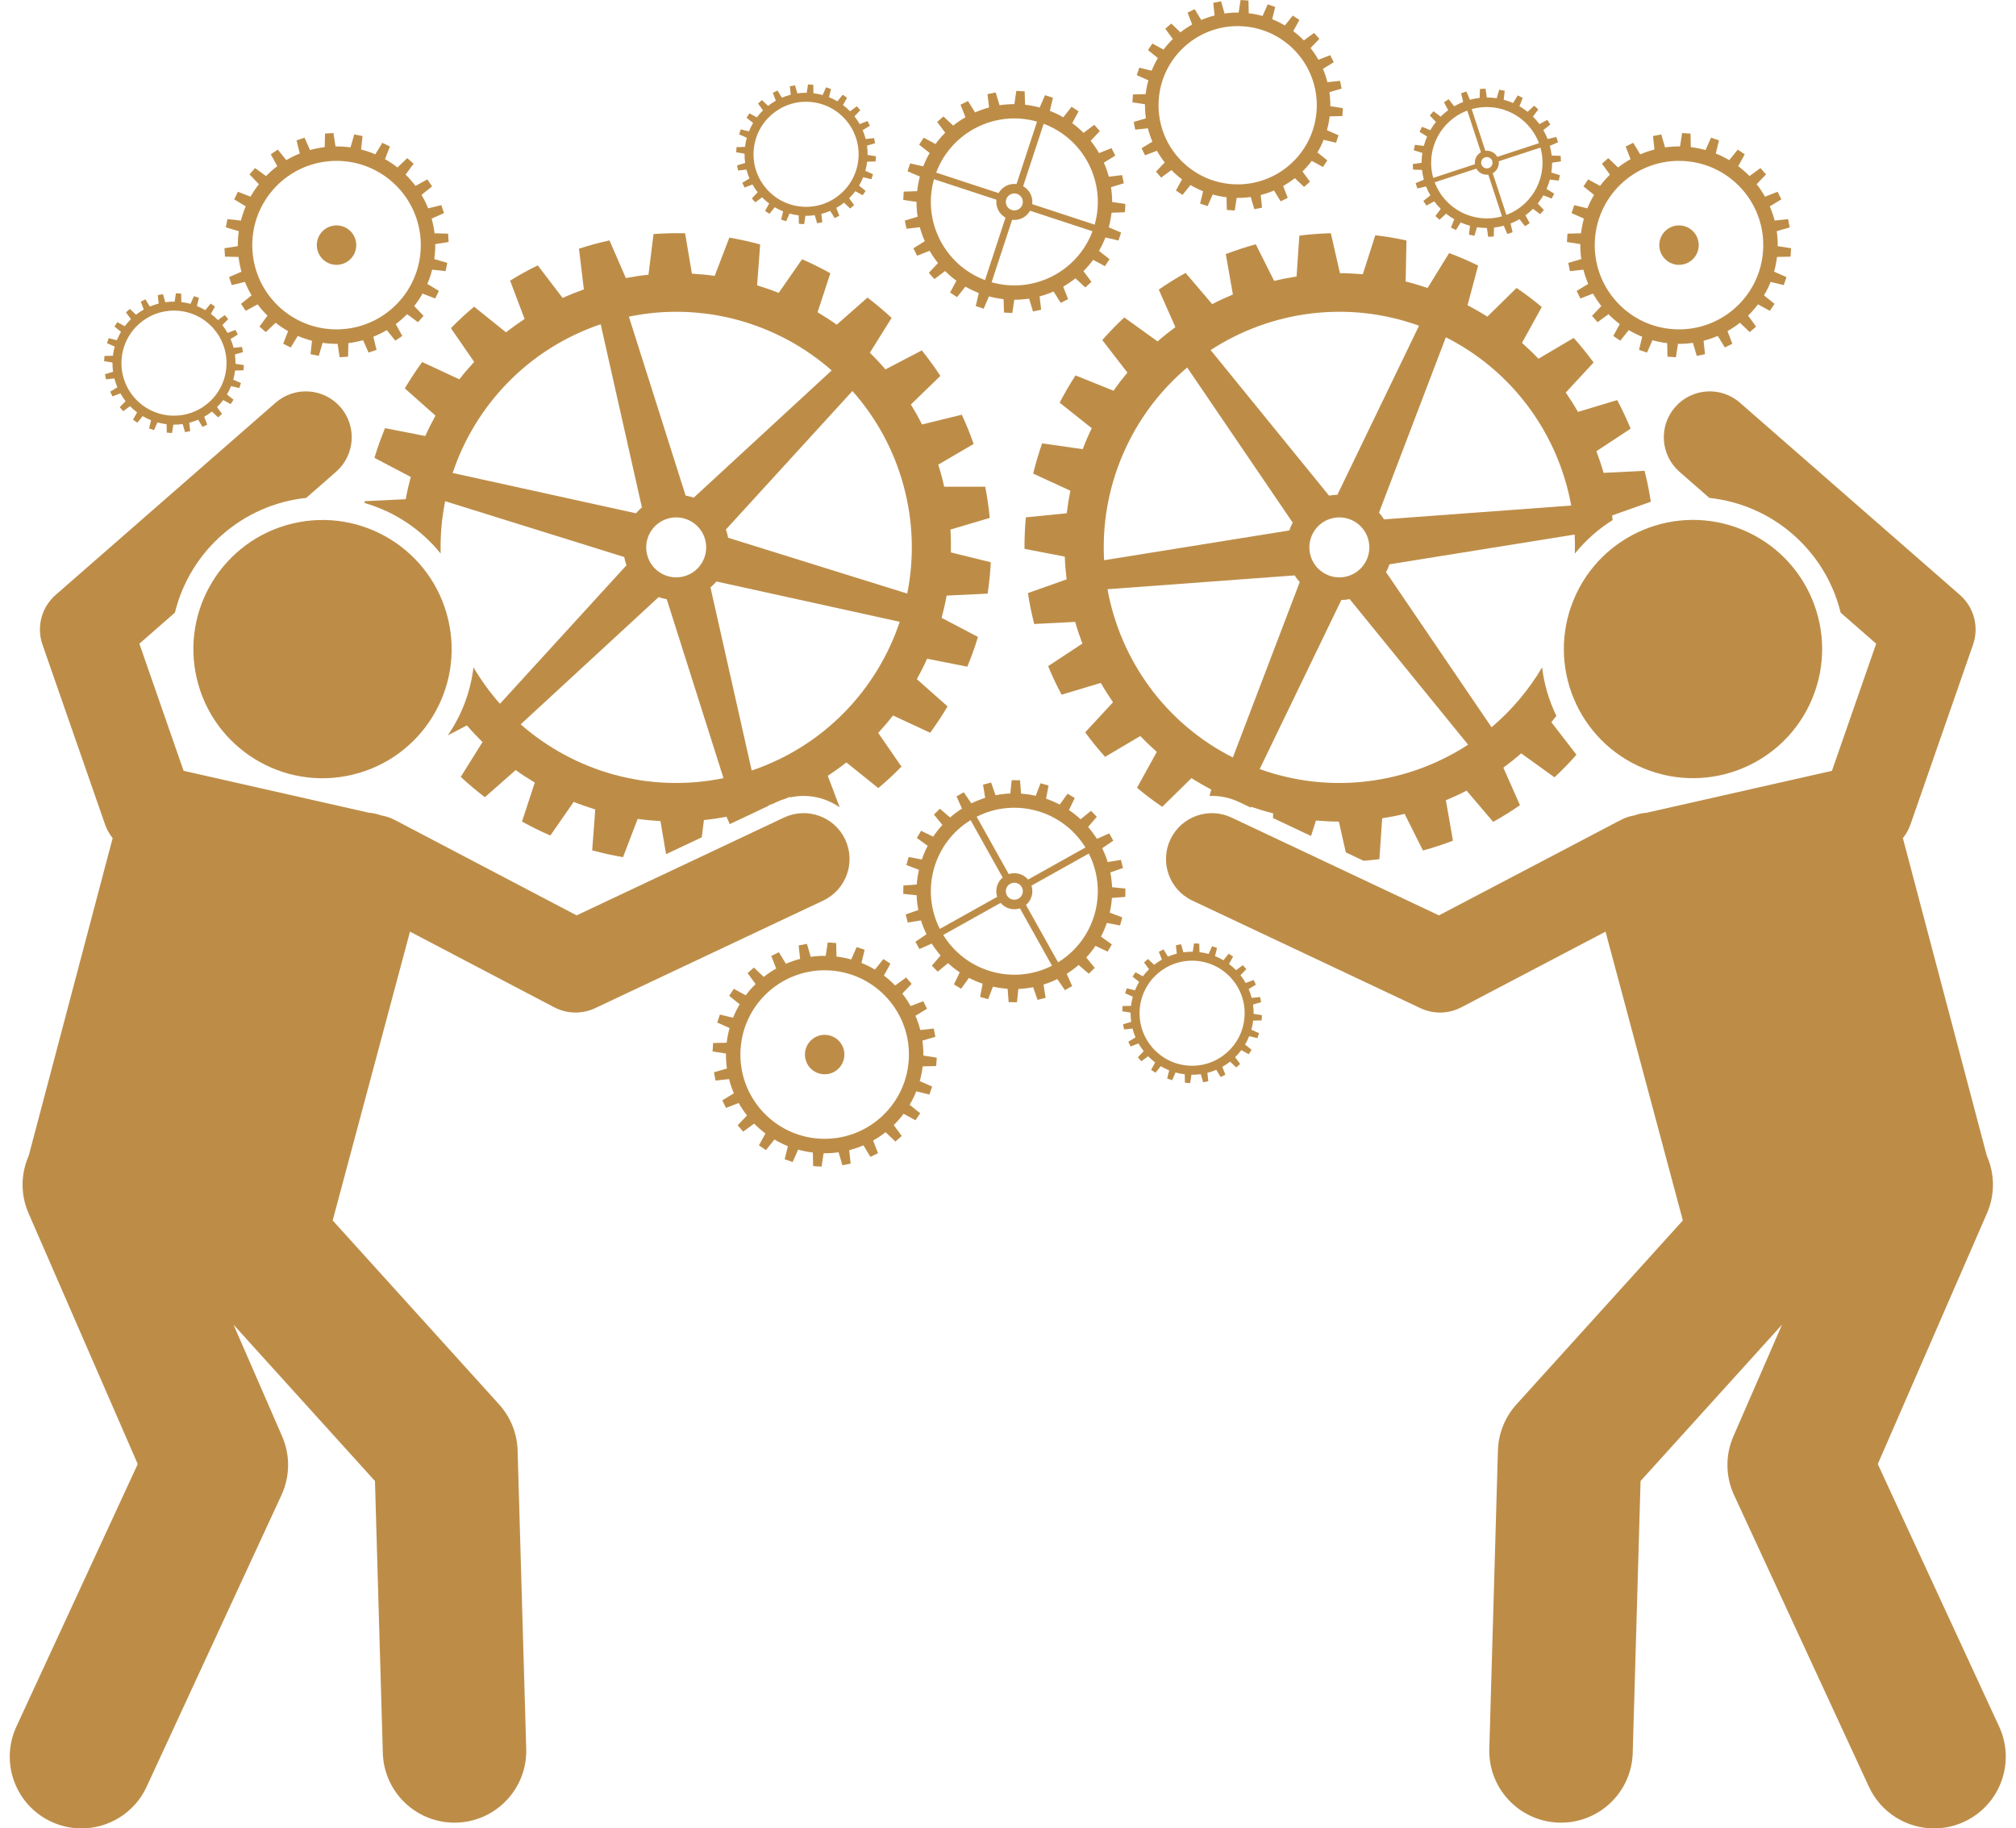 <?xml version="1.0" encoding="UTF-8" standalone="no"?><svg xmlns="http://www.w3.org/2000/svg" xmlns:xlink="http://www.w3.org/1999/xlink" fill="#bd8d48" height="318.6" preserveAspectRatio="xMidYMid meet" version="1" viewBox="-1.7 0.0 351.3 318.6" width="351.3" zoomAndPan="magnify"><g id="change1_1"><path d="M96.342,51.921l-4.333-5.676c-1.662,0.811-3.269,1.7-4.818,2.662l2.522,6.676 c-1.113,0.741-2.198,1.512-3.238,2.331l-5.561-4.468c-1.417,1.185-2.761,2.434-4.042,3.744l4.054,5.877 c-0.903,0.981-1.767,1.984-2.582,3.034l-6.471-3.008c-1.089,1.481-2.102,3.016-3.032,4.592l5.347,4.744 c-0.639,1.16-1.239,2.342-1.779,3.554l-7.014-1.373c-0.7,1.691-1.319,3.42-1.847,5.18l6.33,3.324 c-0.342,1.279-0.641,2.569-0.879,3.881l-7.145,0.339c-0.016,0.106-0.025,0.213-0.04,0.319 c5.337,1.53,9.924,4.666,13.273,8.806c-0.081-3.093,0.188-6.149,0.784-9.116l31.209,9.729 c0.045,0.241,0.092,0.483,0.158,0.725s0.146,0.474,0.229,0.706l-22.045,24.139 c-1.727-1.943-3.268-4.072-4.617-6.349c-0.529,4.393-2.111,8.425-4.474,11.858l3.332-1.739 c0.867,1.012,1.776,1.975,2.716,2.907l-3.79,6.063c1.343,1.254,2.75,2.435,4.207,3.542l5.364-4.727 c1.077,0.774,2.193,1.496,3.33,2.176l-2.225,6.793c1.598,0.893,3.246,1.703,4.934,2.437l4.071-5.861 c1.233,0.492,2.486,0.926,3.76,1.319l-0.538,7.119c1.767,0.486,3.557,0.886,5.377,1.191l2.549-6.663 c1.311,0.183,2.638,0.306,3.972,0.38l0.973,5.763l6.226-2.937l0.373-3.002c1.31-0.137,2.626-0.335,3.942-0.58 l0.558,1.284l6.767-3.192l-0.009-0.072c0.276-0.099,0.547-0.208,0.821-0.311l0.604-0.285 c0.495-0.233,1.004-0.414,1.519-0.57c0.251-0.108,0.506-0.209,0.755-0.321l0.071,0.093 c0.766-0.168,1.548-0.255,2.344-0.255c2.286,0,4.472,0.725,6.288,1.99l-2.075-5.494 c1.114-0.737,2.198-1.512,3.238-2.331l5.561,4.469c1.412-1.179,2.76-2.429,4.039-3.739l-4.053-5.877 c0.902-0.981,1.769-1.989,2.582-3.035l6.474,3.008c1.086-1.484,2.096-3.013,3.03-4.592l-5.349-4.744 c0.643-1.161,1.24-2.346,1.783-3.559l7.011,1.379c0.704-1.692,1.322-3.421,1.851-5.181l-6.332-3.324 c0.344-1.279,0.641-2.569,0.878-3.88l7.143-0.339c0.269-1.806,0.457-3.627,0.546-5.468l-6.949-1.716 c0.029-1.319,0.007-2.647-0.079-3.978l6.848-2.034c-0.172-1.812-0.434-3.622-0.789-5.44l-7.149-0.002 c-0.148-0.646-0.299-1.291-0.473-1.934c-0.174-0.643-0.368-1.276-0.566-1.905l6.171-3.611 c-0.609-1.744-1.296-3.444-2.06-5.091l-6.939,1.697c-0.596-1.192-1.247-2.35-1.937-3.475l5.136-4.985 c-1.006-1.544-2.086-3.022-3.229-4.446l-6.339,3.31c-0.866-1.013-1.773-1.977-2.715-2.908l3.792-6.063 c-1.345-1.253-2.75-2.435-4.212-3.541l-5.36,4.722c-1.08-0.773-2.192-1.492-3.333-2.17l2.228-6.794 c-1.603-0.891-3.247-1.707-4.932-2.438l-4.074,5.862c-1.23-0.492-2.486-0.926-3.76-1.318l0.536-7.12 c-1.765-0.486-3.559-0.886-5.374-1.196l-2.549,6.663c-1.311-0.183-2.637-0.301-3.971-0.38l-1.188-7.037 c-1.825-0.048-3.663-0.005-5.505,0.132l-0.877,7.086c-1.314,0.134-2.628,0.336-3.944,0.581l-2.847-6.556 c-0.893,0.195-1.785,0.409-2.677,0.65c-0.89,0.241-1.77,0.507-2.64,0.788l0.848,7.097 C98.779,50.887,97.542,51.374,96.342,51.921z M89.031,126.231l24.039-22.172c0.46,0.161,0.933,0.28,1.416,0.367 l9.887,31.178C111.398,138.275,98.423,134.467,89.031,126.231z M114.766,90.346c2.786-0.754,5.655,0.894,6.409,3.679 c0.754,2.786-0.894,5.655-3.679,6.409s-5.655-0.893-6.409-3.679C110.333,93.969,111.98,91.1,114.766,90.346z M129.288,134.274l-7.183-31.911c0.373-0.319,0.723-0.66,1.037-1.03l31.941,7.026 C151.126,120.207,141.842,130.038,129.288,134.274z M146.838,68.14c4.088,4.599,7.207,10.184,8.924,16.527 c1.716,6.343,1.839,12.739,0.628,18.772l-31.212-9.729c-0.045-0.241-0.091-0.483-0.157-0.725 c-0.065-0.241-0.147-0.473-0.23-0.705L146.838,68.14z M143.228,64.55l-24.042,22.175 c-0.458-0.16-0.931-0.278-1.412-0.365l-9.889-31.182C120.863,52.505,133.838,56.314,143.228,64.55z M102.972,56.507 l7.184,31.913c-0.372,0.318-0.722,0.659-1.037,1.029l-31.942-7.027C81.135,70.574,90.419,60.743,102.972,56.507z"/><path d="M94.873,175.537c1.162,0.61,2.438,0.916,3.717,0.916c1.165,0,2.331-0.254,3.413-0.765l39.75-18.75 c3.996-1.885,5.707-6.652,3.822-10.648c-1.884-3.995-6.649-5.707-10.648-3.822l-36.148,17.05L67.103,142.897 c-0.766-0.402-1.568-0.663-2.378-0.801c-0.682-0.246-1.391-0.403-2.109-0.458l-4.872-1.102l-4.167-0.942 l-9.687-2.191l-13.596-3.075l-7.708-22.154l6.19-5.41c2.65-10.793,11.798-18.819,22.88-19.995l5.198-4.543 c3.327-2.908,3.667-7.961,0.76-11.288s-7.961-3.667-11.288-0.76l-38.334,33.5c-2.457,2.147-3.364,5.571-2.292,8.653 l10.914,31.367c0.307,0.883,0.762,1.67,1.315,2.361L3.31,201.389c-1.36,3.083-1.49,6.699-0.039,10.033 l19.031,43.719L1.157,300.882c-2.897,6.267-0.165,13.694,6.102,16.592c1.698,0.785,3.481,1.156,5.237,1.156 c4.722,0,9.242-2.689,11.354-7.258l23.5-50.834c1.497-3.238,1.539-6.963,0.114-10.234l-8.47-19.456l24.646,27.247 l1.367,47.393c0.196,6.778,5.752,12.14,12.488,12.14c0.122,0,0.245-0.002,0.367-0.005 c6.9-0.199,12.334-5.955,12.135-12.855l-1.5-52c-0.086-2.974-1.23-5.819-3.225-8.025l-29-32.059 l12.677-47.359l0.795-2.97L94.873,175.537z"/><circle cx="54.501" cy="113.118" r="22.5" transform="rotate(-13.309 54.505 113.125)"/><path d="M37.411,43.258l0.096,1.465l2.36,0.055c0.105,0.879,0.276,1.735,0.507,2.565l-2.157,0.952l0.472,1.391 l2.29-0.557c0.328,0.816,0.715,1.6,1.157,2.346l-1.837,1.477l0.816,1.221l2.07-1.132 c0.525,0.699,1.102,1.355,1.724,1.965l-1.394,1.905l1.104,0.968l1.708-1.63c0.685,0.538,1.411,1.024,2.172,1.454 l-0.853,2.2l1.317,0.65l1.226-2.013c0.797,0.341,1.625,0.623,2.477,0.842l-0.254,2.343l1.44,0.287l0.663-2.262 c0.853,0.121,1.724,0.179,2.609,0.169l0.361,2.332l1.465-0.096l0.055-2.359c0.879-0.105,1.735-0.276,2.565-0.507 l0.952,2.156l1.391-0.472l-0.557-2.29c0.816-0.328,1.6-0.715,2.346-1.157l1.477,1.837l1.221-0.816 l-1.132-2.07c0.699-0.525,1.355-1.102,1.965-1.724l1.905,1.394l0.968-1.104l-1.63-1.708 c0.538-0.685,1.024-1.411,1.454-2.172l2.2,0.853l0.65-1.317l-2.013-1.226 c0.341-0.797,0.623-1.625,0.842-2.477l2.343,0.254l0.287-1.44l-2.262-0.663c0.121-0.853,0.179-1.724,0.169-2.609 l2.332-0.361l-0.096-1.465l-2.36-0.055c-0.105-0.879-0.276-1.735-0.507-2.565l2.156-0.952l-0.472-1.391 l-2.29,0.557c-0.327-0.816-0.715-1.6-1.157-2.346l1.837-1.477l-0.816-1.221l-2.07,1.132 c-0.525-0.699-1.102-1.355-1.724-1.965l1.394-1.905l-1.104-0.968l-1.708,1.63 c-0.685-0.538-1.411-1.024-2.172-1.454l0.853-2.2l-1.317-0.65l-1.226,2.013 c-0.797-0.341-1.625-0.623-2.477-0.842l0.254-2.343l-1.44-0.287l-0.663,2.262 c-0.853-0.121-1.724-0.179-2.609-0.169l-0.361-2.332l-1.465,0.096l-0.055,2.359 c-0.879,0.105-1.735,0.276-2.565,0.507l-0.952-2.157l-1.39,0.472l0.557,2.29 c-0.816,0.328-1.6,0.715-2.346,1.157l-1.477-1.837l-1.221,0.816l1.132,2.07 c-0.699,0.525-1.355,1.102-1.965,1.724l-1.905-1.394l-0.968,1.104l1.63,1.708 c-0.538,0.685-1.024,1.411-1.454,2.172l-2.2-0.853l-0.65,1.317l2.013,1.226 c-0.341,0.797-0.623,1.625-0.842,2.477l-2.343-0.254l-0.287,1.44l2.262,0.663 c-0.121,0.853-0.179,1.724-0.169,2.609L37.411,43.258z M55.985,28.065c8.092-0.529,15.081,5.602,15.61,13.694 s-5.602,15.081-13.694,15.61s-15.081-5.602-15.61-13.694S47.893,28.594,55.985,28.065z"/><path d="M56.943,46.154c1.898,0,3.437-1.539,3.437-3.437c0-1.898-1.539-3.437-3.437-3.437 c-1.898,0-3.437,1.539-3.437,3.437C53.506,44.615,55.044,46.154,56.943,46.154z"/><path d="M169.71,53.796l0.923-2.148c0.847,0.228,1.697,0.388,2.545,0.483l0.077,2.334l1.452,0.081l0.335-2.311 c0.871,0.001,1.735-0.065,2.584-0.196l0.679,2.234l1.424-0.298l-0.275-2.321c0.837-0.225,1.653-0.512,2.443-0.859 l1.236,1.986l1.298-0.656l-0.867-2.172c0.748-0.431,1.463-0.918,2.14-1.459l1.706,1.597l1.084-0.97l-1.397-1.871 c0.609-0.607,1.174-1.263,1.689-1.965l2.059,1.1l0.796-1.218l-1.834-1.446c0.426-0.739,0.802-1.519,1.12-2.336 l2.277,0.53l0.454-1.382l-2.148-0.923c0.228-0.847,0.388-1.697,0.483-2.545l2.334-0.077l0.081-1.452l-2.311-0.335 c0.001-0.871-0.065-1.735-0.196-2.584l2.234-0.678l-0.298-1.424l-2.321,0.275c-0.225-0.837-0.512-1.653-0.859-2.444 l1.986-1.236l-0.656-1.298l-2.172,0.867c-0.431-0.748-0.918-1.463-1.459-2.14l1.597-1.706l-0.97-1.084 l-1.871,1.397c-0.607-0.609-1.263-1.174-1.965-1.689l1.1-2.059l-1.218-0.796l-1.446,1.834 c-0.739-0.426-1.519-0.802-2.336-1.12l0.53-2.277l-1.382-0.454l-0.923,2.148 c-0.847-0.228-1.697-0.388-2.545-0.483l-0.077-2.334l-1.452-0.081l-0.335,2.311 c-0.871-0.001-1.735,0.065-2.584,0.196l-0.679-2.234l-1.424,0.298l0.275,2.321 c-0.837,0.225-1.653,0.512-2.443,0.859l-1.236-1.986l-1.298,0.656l0.867,2.172 c-0.748,0.431-1.463,0.918-2.14,1.459l-1.706-1.597l-1.084,0.97l1.397,1.871c-0.609,0.607-1.174,1.263-1.689,1.965 l-2.059-1.1l-0.796,1.218l1.834,1.446c-0.426,0.739-0.802,1.519-1.12,2.336l-2.277-0.53l-0.454,1.382 l2.148,0.923c-0.228,0.847-0.388,1.697-0.483,2.545l-2.334,0.077l-0.081,1.452l2.311,0.335 c-0.001,0.871,0.065,1.735,0.196,2.584l-2.234,0.678l0.298,1.424l2.321-0.275 c0.224,0.837,0.512,1.653,0.859,2.444l-1.986,1.236l0.656,1.298l2.172-0.867c0.431,0.748,0.918,1.463,1.459,2.14 l-1.597,1.706l0.97,1.084l1.871-1.397c0.607,0.609,1.263,1.174,1.965,1.689l-1.1,2.059l1.218,0.796l1.446-1.834 c0.739,0.426,1.519,0.802,2.336,1.12l-0.53,2.277L169.71,53.796z M171.095,49.188l3.572-10.88 c1.263,0.158,2.504-0.47,3.126-1.581l10.88,3.572C186.023,47.378,178.367,51.249,171.095,49.188z M173.646,34.728 c0.255-0.777,1.092-1.2,1.869-0.945c0.777,0.255,1.2,1.092,0.945,1.869c-0.255,0.777-1.092,1.2-1.869,0.945 C173.814,36.342,173.391,35.505,173.646,34.728z M180.163,21.57c7.079,2.65,10.95,10.306,8.888,17.578l-10.88-3.572 c0.158-1.263-0.47-2.504-1.581-3.126L180.163,21.57z M179.011,21.192l-3.572,10.88 c-1.263-0.158-2.504,0.47-3.126,1.581l-10.88-3.572C164.083,23.002,171.739,19.13,179.011,21.192z M161.055,31.232l10.88,3.572c-0.158,1.263,0.47,2.504,1.581,3.126l-3.572,10.88 C162.865,46.16,158.994,38.504,161.055,31.232z"/><path d="M155.72,154.318l-0.02,1.455l2.323,0.238c0.035,0.859,0.135,1.719,0.303,2.574l-2.204,0.771l0.357,1.41 l2.306-0.371c0.255,0.814,0.575,1.618,0.961,2.406l-1.932,1.317l0.71,1.27l2.134-0.957 c0.469,0.741,0.986,1.434,1.546,2.078l-1.523,1.77l1.014,1.043l1.811-1.474c0.64,0.59,1.321,1.126,2.034,1.605 l-1.013,2.104l1.25,0.745l1.369-1.895c0.768,0.401,1.563,0.743,2.38,1.022l-0.435,2.298l1.4,0.396 l0.833-2.186c0.842,0.189,1.699,0.315,2.563,0.375l0.175,2.331l1.455,0.02l0.238-2.323 c0.859-0.035,1.719-0.135,2.574-0.303l0.771,2.204l1.41-0.357l-0.371-2.306c0.814-0.255,1.619-0.575,2.406-0.961 l1.317,1.932l1.27-0.71l-0.957-2.134c0.741-0.469,1.434-0.986,2.078-1.546l1.77,1.523l1.043-1.014l-1.474-1.811 c0.59-0.64,1.126-1.321,1.605-2.034l2.104,1.013l0.745-1.25l-1.894-1.369c0.401-0.768,0.743-1.563,1.022-2.38 l2.298,0.435l0.396-1.4l-2.186-0.833c0.189-0.842,0.315-1.699,0.375-2.563l2.331-0.175l0.02-1.455l-2.323-0.238 c-0.035-0.859-0.135-1.719-0.303-2.574l2.204-0.771l-0.357-1.41l-2.306,0.371 c-0.255-0.814-0.575-1.619-0.961-2.406l1.932-1.317l-0.71-1.27l-2.134,0.957c-0.469-0.741-0.986-1.434-1.546-2.078 l1.523-1.77l-1.014-1.043l-1.811,1.474c-0.64-0.59-1.321-1.126-2.034-1.605l1.013-2.104l-1.25-0.745 l-1.369,1.894c-0.768-0.401-1.563-0.743-2.38-1.022l0.435-2.298l-1.4-0.396l-0.833,2.186 c-0.842-0.189-1.699-0.315-2.563-0.375l-0.175-2.331l-1.455-0.02l-0.238,2.323 c-0.859,0.035-1.719,0.135-2.574,0.303l-0.771-2.204l-1.41,0.357l0.371,2.306 c-0.814,0.255-1.619,0.575-2.406,0.961l-1.317-1.932l-1.27,0.71l0.957,2.134 c-0.741,0.469-1.434,0.986-2.078,1.546l-1.77-1.523l-1.043,1.014l1.474,1.811 c-0.59,0.641-1.126,1.321-1.605,2.034l-2.104-1.013l-0.745,1.25l1.894,1.369 c-0.401,0.768-0.743,1.563-1.022,2.38l-2.298-0.435l-0.396,1.4l2.186,0.833 c-0.189,0.842-0.315,1.698-0.375,2.563L155.72,154.318z M162.664,162.933l9.995-5.589 c0.823,0.971,2.162,1.349,3.371,0.953l5.589,9.995C174.876,171.708,166.62,169.374,162.664,162.933z M174.33,154.018c0.714-0.399,1.616-0.144,2.016,0.57c0.399,0.714,0.144,1.616-0.57,2.016 c-0.714,0.399-1.616,0.144-2.016-0.57C173.361,155.32,173.616,154.417,174.33,154.018z M188.034,148.746 c3.416,6.743,1.082,14.998-5.358,18.954l-5.589-9.995c0.971-0.823,1.349-2.162,0.953-3.371L188.034,148.746z M187.443,147.688l-9.995,5.589c-0.823-0.971-2.162-1.349-3.371-0.953l-5.589-9.995 C175.231,138.914,183.486,141.248,187.443,147.688z M167.431,142.921l5.589,9.995 c-0.971,0.823-1.349,2.162-0.953,3.371l-9.995,5.589C158.656,155.133,160.99,146.877,167.431,142.921z"/><path d="M230.208,40.642c-1.841,0.049-3.674,0.189-5.49,0.419l-0.482,7.123c-1.317,0.206-2.622,0.458-3.909,0.769 l-3.198-6.382c-1.772,0.483-3.515,1.056-5.229,1.711l1.238,7.042c-1.226,0.509-2.429,1.062-3.608,1.674 l-4.633-5.437c-1.604,0.887-3.163,1.856-4.673,2.905l2.89,6.541c-1.065,0.788-2.1,1.613-3.101,2.492 l-5.804-4.178c-1.334,1.247-2.614,2.556-3.829,3.942l4.374,5.666c-0.843,1.015-1.652,2.069-2.412,3.164 l-6.627-2.667c-0.991,1.522-1.913,3.106-2.764,4.746l5.594,4.453c-0.285,0.594-0.567,1.193-0.831,1.805 c-0.264,0.612-0.505,1.229-0.744,1.847l-7.076-1.015c-0.61,1.749-1.127,3.503-1.556,5.272l6.489,2.987 c-0.274,1.304-0.485,2.616-0.645,3.926l-7.122,0.709c-0.173,1.835-0.246,3.665-0.237,5.49l7.022,1.352 c0.048,1.331,0.159,2.65,0.317,3.965l-6.74,2.389c0.274,1.818,0.639,3.617,1.095,5.392l7.136-0.367 c0.365,1.278,0.786,2.536,1.258,3.777l-5.97,3.934c0.7,1.695,1.482,3.353,2.345,4.976l6.836-2.055 c0.657,1.151,1.37,2.272,2.124,3.372l-4.848,5.24c1.079,1.479,2.236,2.908,3.466,4.276l6.141-3.632 c0.913,0.959,1.876,1.881,2.873,2.768l-3.449,6.253c1.399,1.174,2.864,2.283,4.393,3.321l5.094-5.003 c1.114,0.709,2.267,1.372,3.45,1.999l-0.298,1.114c0.14-0.005,0.279-0.015,0.42-0.015 c1.628,0,3.205,0.354,4.689,1.053l2.071,0.977l0.079-0.128c1.268,0.43,2.542,0.814,3.82,1.136l-0.016,0.824 l6.622,3.123l0.864-2.695c1.33,0.116,2.661,0.183,3.985,0.189l1.214,5.366l3.089,1.457 c0.924-0.07,1.845-0.162,2.763-0.278l0.481-7.123c1.317-0.207,2.62-0.459,3.91-0.77l3.195,6.381 c1.775-0.486,3.522-1.053,5.231-1.71l-1.235-7.041c1.222-0.511,2.429-1.067,3.605-1.68l4.636,5.443 c1.599-0.889,3.16-1.857,4.668-2.907l-2.888-6.54c1.063-0.789,2.1-1.613,3.102-2.491l5.806,4.179 c1.333-1.247,2.609-2.558,3.826-3.943l-4.373-5.665c0.298-0.361,0.588-0.733,0.878-1.103 c-1.267-2.597-2.127-5.44-2.491-8.453c-2.381,4.028-5.373,7.532-8.809,10.434l-18.385-27.031 c0.115-0.218,0.229-0.436,0.328-0.666c0.099-0.23,0.18-0.463,0.26-0.695l32.276-5.188 c0.061,1.102,0.062,2.211,0.033,3.321c1.845-2.284,4.066-4.266,6.583-5.841c-0.028-0.27-0.05-0.542-0.082-0.812 l6.739-2.389c-0.272-1.817-0.639-3.617-1.091-5.39l-7.138,0.361c-0.362-1.276-0.788-2.532-1.255-3.771 l5.968-3.935c-0.696-1.693-1.481-3.357-2.347-4.977l-6.833,2.057c-0.657-1.156-1.37-2.272-2.124-3.371l4.85-5.24 c-1.081-1.479-2.233-2.906-3.468-4.281l-6.14,3.631c-0.913-0.959-1.877-1.876-2.873-2.768l3.447-6.249 c-1.397-1.172-2.86-2.28-4.39-3.32l-5.097,5.002c-1.109-0.712-2.265-1.371-3.448-1.998l1.849-6.904 c-0.821-0.403-1.654-0.791-2.501-1.156c-0.848-0.366-1.701-0.704-2.557-1.025l-3.752,6.084 c-1.268-0.43-2.539-0.817-3.821-1.136l0.141-7.139c-1.804-0.398-3.617-0.702-5.431-0.914l-2.178,6.796 c-1.332-0.112-2.661-0.183-3.985-0.189L230.208,40.642z M193.989,79.135c2.602-6.034,6.484-11.118,11.185-15.089 l18.387,27.033c-0.115,0.217-0.229,0.435-0.328,0.665c-0.099,0.23-0.179,0.463-0.258,0.695l-32.279,5.187 C190.356,91.482,191.387,85.169,193.989,79.135z M213.132,132.005c-11.823-5.979-19.614-17.032-21.843-29.323 l32.615-2.408c0.259,0.411,0.556,0.799,0.88,1.167L213.132,132.005z M254.124,129.774 c-10.469,6.816-23.853,8.739-36.317,4.247l14.224-29.453c0.49-0.018,0.976-0.068,1.454-0.162L254.124,129.774z M226.892,93.321c1.143-2.65,4.217-3.872,6.867-2.729s3.872,4.217,2.729,6.867 c-1.143,2.651-4.217,3.872-6.867,2.729S225.749,95.972,226.892,93.321z M250.249,58.776 c11.823,5.979,19.613,17.032,21.843,29.323l-32.617,2.408c-0.259-0.411-0.557-0.798-0.88-1.166L250.249,58.776z M245.575,56.761l-14.227,29.457c-0.488,0.018-0.973,0.067-1.449,0.16L209.258,61.007 C219.726,54.191,233.11,52.268,245.575,56.761z"/><path d="M319.044,106.765l6.19,5.41l-7.708,22.154l-13.596,3.075l-9.687,2.191l-4.167,0.942l-4.872,1.102 c-0.718,0.055-1.427,0.212-2.109,0.458c-0.809,0.138-1.611,0.399-2.378,0.801l-31.676,16.622l-36.148-17.05 c-3.999-1.885-8.765-0.172-10.648,3.822c-1.885,3.996-0.174,8.764,3.822,10.648l39.75,18.75 c1.082,0.51,2.248,0.765,3.413,0.765c1.278,0,2.555-0.306,3.717-0.916l25.126-13.185l0.795,2.97l12.677,47.359 l-29,32.059c-1.995,2.206-3.139,5.052-3.225,8.025l-1.5,52c-0.199,6.9,5.234,12.656,12.135,12.855 c0.122,0.003,0.245,0.005,0.367,0.005c6.736,0,12.292-5.361,12.488-12.14l1.367-47.393l24.646-27.247 l-8.47,19.456c-1.425,3.272-1.383,6.996,0.114,10.234l23.5,50.834c2.112,4.568,6.633,7.258,11.354,7.258 c1.756,0,3.539-0.371,5.237-1.156c6.267-2.897,8.998-10.325,6.102-16.592l-21.146-45.742l19.031-43.719 c1.451-3.334,1.322-6.949-0.039-10.033l-14.619-55.327c0.553-0.691,1.008-1.478,1.315-2.362l10.914-31.367 c1.072-3.082,0.166-6.506-2.292-8.653l-38.333-33.5c-3.326-2.908-8.381-2.568-11.288,0.76 c-2.907,3.327-2.567,8.38,0.76,11.288l5.198,4.543C307.246,87.945,316.394,95.971,319.044,106.765z"/><circle cx="293.32" cy="113.118" r="22.5" transform="rotate(-67.53 293.308 113.115)"/><path d="M310.313,44.723l0.096-1.465l-2.332-0.361c0.01-0.885-0.048-1.756-0.169-2.609l2.262-0.663l-0.287-1.44 l-2.343,0.254c-0.218-0.852-0.5-1.679-0.842-2.477l2.013-1.226l-0.65-1.317l-2.2,0.853 c-0.43-0.761-0.916-1.487-1.454-2.172l1.63-1.708l-0.968-1.104l-1.905,1.394 c-0.609-0.622-1.266-1.199-1.965-1.724l1.132-2.07l-1.221-0.816l-1.477,1.837 c-0.746-0.442-1.53-0.829-2.346-1.157l0.557-2.29l-1.39-0.472l-0.952,2.157 c-0.83-0.231-1.687-0.402-2.565-0.507l-0.055-2.359l-1.465-0.096l-0.361,2.332 c-0.885-0.01-1.756,0.048-2.609,0.169l-0.663-2.262l-1.44,0.287l0.254,2.343 c-0.851,0.218-1.679,0.5-2.477,0.842l-1.226-2.013l-1.317,0.65l0.853,2.2 c-0.761,0.43-1.487,0.916-2.172,1.454l-1.708-1.63l-1.104,0.968l1.394,1.905 c-0.622,0.609-1.199,1.266-1.724,1.965l-2.07-1.132l-0.816,1.221l1.837,1.477 c-0.442,0.746-0.829,1.53-1.157,2.346l-2.29-0.557l-0.472,1.391l2.157,0.952 c-0.231,0.83-0.402,1.687-0.507,2.565l-2.359,0.055l-0.096,1.465l2.332,0.361c-0.01,0.885,0.048,1.756,0.169,2.609 l-2.262,0.663l0.287,1.44l2.343-0.254c0.218,0.851,0.5,1.679,0.842,2.477l-2.013,1.226l0.65,1.317l2.2-0.853 c0.43,0.761,0.916,1.487,1.454,2.172l-1.63,1.708l0.968,1.104l1.905-1.394c0.609,0.623,1.266,1.199,1.965,1.724 l-1.132,2.07l1.221,0.816l1.477-1.837c0.746,0.442,1.53,0.829,2.346,1.157l-0.557,2.29l1.39,0.472 l0.952-2.156c0.83,0.231,1.687,0.402,2.565,0.507l0.055,2.359l1.465,0.096l0.361-2.332 c0.885,0.01,1.756-0.048,2.609-0.169l0.663,2.262l1.44-0.287L295.156,59.38c0.851-0.218,1.679-0.5,2.477-0.842 l1.226,2.013l1.317-0.65l-0.853-2.2c0.761-0.43,1.487-0.916,2.172-1.454l1.708,1.63l1.104-0.968 l-1.394-1.905c0.622-0.609,1.199-1.266,1.724-1.965l2.07,1.132l0.816-1.221l-1.837-1.477 c0.442-0.746,0.829-1.53,1.157-2.346l2.29,0.557l0.472-1.391l-2.157-0.952c0.231-0.83,0.402-1.687,0.507-2.565 L310.313,44.723z M305.529,43.675c-0.529,8.092-7.518,14.223-15.61,13.694c-8.092-0.529-14.223-7.518-13.694-15.61 c0.529-8.092,7.518-14.223,15.61-13.694C299.927,28.594,306.058,35.583,305.529,43.675z"/><path d="M290.877,39.28c-1.898,0-3.437,1.539-3.437,3.437c0,1.898,1.539,3.437,3.437,3.437s3.437-1.539,3.437-3.437 C294.315,40.819,292.776,39.28,290.877,39.28z"/><path d="M150.879,28.14l0.06-0.913l-1.454-0.225c0.006-0.552-0.03-1.095-0.105-1.627l1.41-0.413l-0.179-0.898 l-1.46,0.158c-0.136-0.531-0.312-1.047-0.525-1.544l1.255-0.764l-0.405-0.821l-1.371,0.532 c-0.268-0.474-0.571-0.927-0.906-1.354l1.016-1.065l-0.604-0.688l-1.188,0.869 c-0.38-0.388-0.789-0.748-1.225-1.075l0.706-1.29l-0.761-0.508l-0.921,1.145 c-0.465-0.276-0.954-0.517-1.462-0.721l0.347-1.427l-0.867-0.294l-0.593,1.344 c-0.517-0.144-1.051-0.25-1.599-0.316l-0.034-1.471L139.1,14.713l-0.225,1.454 c-0.552-0.006-1.095,0.03-1.627,0.105l-0.413-1.41l-0.898,0.179l0.158,1.46 c-0.531,0.136-1.047,0.312-1.544,0.525l-0.764-1.255l-0.821,0.405l0.532,1.371 c-0.474,0.268-0.927,0.571-1.354,0.906l-1.065-1.016l-0.688,0.604l0.869,1.188c-0.388,0.38-0.748,0.789-1.075,1.225 l-1.29-0.706l-0.508,0.761l1.145,0.921c-0.276,0.465-0.517,0.954-0.721,1.462l-1.427-0.347l-0.294,0.867 l1.344,0.593c-0.144,0.517-0.25,1.051-0.316,1.599l-1.471,0.034l-0.06,0.913l1.454,0.225 c-0.006,0.552,0.03,1.095,0.105,1.627l-1.41,0.413l0.179,0.898l1.46-0.158 c0.136,0.531,0.312,1.047,0.525,1.544l-1.255,0.764l0.405,0.821l1.371-0.532c0.268,0.474,0.571,0.927,0.906,1.354 l-1.016,1.065l0.604,0.688l1.188-0.869c0.38,0.388,0.789,0.748,1.225,1.075l-0.706,1.29l0.761,0.508l0.921-1.145 c0.465,0.276,0.954,0.517,1.462,0.721l-0.347,1.427l0.867,0.294l0.593-1.344c0.517,0.144,1.051,0.25,1.599,0.316 l0.034,1.471l0.913,0.06l0.225-1.454c0.552,0.006,1.095-0.03,1.627-0.105l0.413,1.41l0.898-0.179 l-0.158-1.46c0.531-0.136,1.047-0.312,1.544-0.525l0.764,1.255l0.821-0.405l-0.532-1.371 c0.474-0.268,0.927-0.571,1.354-0.906l1.065,1.016l0.688-0.604l-0.869-1.188c0.388-0.38,0.748-0.789,1.075-1.225 l1.29,0.706l0.508-0.761l-1.145-0.921c0.276-0.465,0.517-0.954,0.721-1.462l1.427,0.347l0.294-0.867 l-1.344-0.593c0.144-0.517,0.25-1.051,0.316-1.599L150.879,28.14z M147.897,27.486 c-0.33,5.044-4.686,8.867-9.731,8.537c-5.044-0.33-8.867-4.686-8.537-9.731 c0.33-5.044,4.686-8.867,9.731-8.537S148.226,22.442,147.897,27.486z"/><path d="M194.652,172.227l-0.294,0.867l1.344,0.593c-0.144,0.517-0.25,1.051-0.316,1.599l-1.471,0.034 l-0.06,0.913l1.454,0.225c-0.006,0.552,0.03,1.095,0.105,1.627l-1.41,0.413l0.179,0.898l1.46-0.158 c0.136,0.531,0.312,1.047,0.525,1.544l-1.255,0.764l0.405,0.821l1.371-0.532c0.268,0.474,0.571,0.927,0.906,1.354 l-1.016,1.065l0.604,0.688l1.188-0.869c0.38,0.388,0.789,0.748,1.225,1.075l-0.706,1.29l0.761,0.508l0.921-1.145 c0.465,0.276,0.954,0.517,1.462,0.721l-0.347,1.427l0.867,0.294l0.593-1.344c0.517,0.144,1.051,0.25,1.599,0.316 l0.034,1.471l0.913,0.06l0.225-1.454c0.552,0.006,1.095-0.03,1.627-0.105l0.413,1.41l0.898-0.179 l-0.158-1.46c0.531-0.136,1.047-0.312,1.544-0.525l0.764,1.255l0.821-0.405l-0.532-1.371 c0.474-0.268,0.927-0.571,1.354-0.906l1.065,1.016l0.688-0.604l-0.869-1.188c0.388-0.38,0.748-0.789,1.075-1.225 l1.29,0.706l0.508-0.761l-1.145-0.921c0.276-0.465,0.517-0.954,0.721-1.462l1.427,0.347l0.294-0.867 l-1.344-0.593c0.144-0.517,0.25-1.051,0.316-1.599l1.471-0.034l0.06-0.913l-1.454-0.225 c0.006-0.552-0.03-1.095-0.105-1.627l1.41-0.413l-0.179-0.898l-1.46,0.158 c-0.136-0.531-0.312-1.047-0.525-1.544l1.255-0.764l-0.405-0.821l-1.371,0.532 c-0.268-0.474-0.571-0.927-0.906-1.354l1.016-1.065l-0.604-0.688l-1.188,0.869 c-0.38-0.388-0.789-0.748-1.225-1.075l0.706-1.29l-0.761-0.508l-0.921,1.145 c-0.465-0.276-0.954-0.517-1.462-0.721l0.347-1.427l-0.867-0.294l-0.593,1.344 c-0.517-0.144-1.051-0.25-1.599-0.316l-0.034-1.471l-0.913-0.06l-0.225,1.454 c-0.552-0.006-1.095,0.03-1.627,0.105l-0.413-1.41l-0.898,0.179l0.158,1.46 c-0.531,0.136-1.047,0.312-1.544,0.525l-0.764-1.255l-0.821,0.405l0.532,1.371 c-0.474,0.268-0.927,0.571-1.354,0.906l-1.065-1.016l-0.688,0.604l0.869,1.188 c-0.388,0.38-0.748,0.789-1.075,1.225l-1.29-0.706l-0.508,0.761l1.145,0.921 c-0.276,0.465-0.517,0.954-0.721,1.462L194.652,172.227z M196.898,175.974c0.33-5.044,4.686-8.867,9.731-8.537 s8.867,4.686,8.537,9.731c-0.33,5.044-4.686,8.867-9.731,8.537C200.39,185.375,196.568,181.018,196.898,175.974z"/><path d="M16.502,62.032l-0.06,0.913l1.454,0.225c-0.006,0.552,0.03,1.095,0.105,1.627l-1.41,0.413l0.179,0.898 l1.46-0.158c0.136,0.531,0.312,1.047,0.525,1.544l-1.255,0.764l0.405,0.821l1.371-0.532 c0.268,0.474,0.571,0.927,0.906,1.354l-1.016,1.065l0.604,0.688l1.188-0.869c0.38,0.388,0.789,0.748,1.225,1.075 l-0.706,1.29l0.761,0.508l0.921-1.145c0.465,0.276,0.954,0.517,1.462,0.721l-0.347,1.427l0.867,0.294 l0.593-1.344c0.517,0.144,1.051,0.25,1.599,0.316l0.034,1.471l0.913,0.06l0.225-1.454 c0.552,0.006,1.095-0.03,1.627-0.105l0.413,1.41l0.898-0.179l-0.158-1.46 c0.531-0.136,1.047-0.312,1.544-0.525l0.764,1.255l0.821-0.405l-0.532-1.371c0.475-0.268,0.927-0.571,1.354-0.906 l1.065,1.016l0.688-0.604l-0.869-1.188c0.388-0.38,0.748-0.789,1.075-1.225l1.29,0.706l0.508-0.761 l-1.145-0.921c0.276-0.465,0.517-0.954,0.721-1.462l1.427,0.347l0.294-0.867l-1.344-0.593 c0.144-0.517,0.25-1.051,0.316-1.599l1.471-0.034l0.06-0.913l-1.454-0.225 c0.006-0.552-0.03-1.095-0.105-1.627l1.41-0.413l-0.179-0.898l-1.46,0.158 c-0.136-0.531-0.312-1.047-0.525-1.544l1.255-0.764l-0.405-0.821l-1.371,0.532c-0.268-0.474-0.571-0.927-0.906-1.354 l1.016-1.065l-0.604-0.688l-1.188,0.869c-0.38-0.388-0.789-0.748-1.225-1.075l0.706-1.29l-0.761-0.508 l-0.921,1.145c-0.465-0.276-0.954-0.517-1.462-0.721l0.347-1.427l-0.867-0.294l-0.593,1.344 c-0.517-0.144-1.051-0.25-1.599-0.316l-0.034-1.471l-0.913-0.06l-0.225,1.454 c-0.552-0.006-1.095,0.03-1.627,0.105l-0.413-1.41l-0.898,0.179l0.158,1.46 c-0.531,0.136-1.047,0.312-1.544,0.525l-0.764-1.255l-0.821,0.405l0.532,1.371 c-0.474,0.268-0.927,0.571-1.354,0.906l-1.065-1.016l-0.688,0.604l0.869,1.188 c-0.388,0.38-0.748,0.789-1.075,1.225l-1.29-0.706l-0.508,0.761l1.145,0.921 c-0.276,0.465-0.517,0.954-0.721,1.462l-1.427-0.347l-0.294,0.867l1.344,0.593 c-0.144,0.517-0.25,1.051-0.316,1.599L16.502,62.032z M19.484,62.686c0.33-5.044,4.686-8.867,9.731-8.537 s8.867,4.686,8.537,9.731s-4.686,8.867-9.731,8.537C22.976,72.087,19.154,67.73,19.484,62.686z"/><path d="M209.952,2.693c-0.799,0.205-1.577,0.47-2.325,0.79l-1.151-1.89l-1.236,0.61l0.801,2.065 c-0.715,0.404-1.397,0.86-2.04,1.365l-1.603-1.531l-1.036,0.909l1.309,1.789 c-0.585,0.572-1.126,1.189-1.619,1.845l-1.944-1.063L198.341,8.73l1.724,1.387c-0.415,0.701-0.779,1.437-1.086,2.203 l-2.15-0.523l-0.443,1.306l2.025,0.894c-0.217,0.779-0.377,1.584-0.476,2.409l-2.216,0.051l-0.09,1.376 l2.19,0.339c-0.009,0.831,0.045,1.649,0.158,2.45l-2.124,0.622l0.269,1.352l2.2-0.239 c0.205,0.8,0.47,1.577,0.79,2.325l-1.89,1.151l0.61,1.236l2.065-0.801c0.404,0.715,0.86,1.397,1.365,2.04 l-1.531,1.603l0.909,1.036l1.789-1.309c0.572,0.585,1.189,1.126,1.845,1.619l-1.063,1.944l1.147,0.766l1.387-1.724 c0.701,0.415,1.437,0.779,2.203,1.086l-0.523,2.15l1.306,0.443l0.893-2.025c0.779,0.217,1.584,0.377,2.409,0.476 l0.051,2.216l1.376,0.09l0.339-2.19c0.831,0.009,1.649-0.045,2.45-0.158l0.622,2.124l1.352-0.269l-0.239-2.2 c0.799-0.205,1.577-0.47,2.325-0.79l1.151,1.89l1.236-0.61l-0.801-2.065c0.715-0.404,1.397-0.86,2.04-1.365 l1.603,1.531l1.036-0.909l-1.309-1.789c0.585-0.572,1.126-1.189,1.619-1.845l1.944,1.063l0.766-1.147l-1.724-1.387 c0.415-0.701,0.779-1.437,1.086-2.203l2.15,0.523l0.443-1.306l-2.025-0.893c0.217-0.779,0.377-1.584,0.476-2.409 l2.216-0.051l0.09-1.376l-2.19-0.339c0.009-0.831-0.045-1.649-0.158-2.45l2.124-0.622l-0.269-1.352 l-2.2,0.239c-0.205-0.799-0.47-1.577-0.79-2.325l1.89-1.151l-0.61-1.236l-2.065,0.801 c-0.404-0.715-0.86-1.397-1.365-2.04l1.531-1.603l-0.909-1.036l-1.789,1.309c-0.572-0.585-1.189-1.126-1.845-1.619 l1.063-1.944l-1.147-0.766l-1.387,1.724c-0.701-0.415-1.437-0.779-2.203-1.086l0.523-2.15l-1.306-0.443 l-0.894,2.025c-0.779-0.217-1.584-0.377-2.409-0.476l-0.051-2.216L214.477,0l-0.339,2.19 c-0.831-0.009-1.649,0.045-2.45,0.158l-0.622-2.124l-1.352,0.269L209.952,2.693z M214.869,4.582 c7.598,0.497,13.355,7.059,12.859,14.657c-0.497,7.598-7.059,13.355-14.657,12.859s-13.355-7.059-12.859-14.657 C200.708,9.842,207.27,4.085,214.869,4.582z"/><path d="M244.48,28.59l0.054,0.969l1.557,0.051c0.063,0.566,0.17,1.133,0.322,1.698l-1.433,0.616l0.303,0.922 l1.519-0.354c0.212,0.545,0.463,1.065,0.747,1.558l-1.223,0.964l0.531,0.812l1.374-0.734 c0.344,0.468,0.721,0.906,1.127,1.311l-0.932,1.248l0.723,0.647l1.138-1.065c0.451,0.361,0.929,0.686,1.427,0.973 l-0.578,1.449l0.866,0.438l0.824-1.325c0.527,0.231,1.072,0.423,1.63,0.573l-0.183,1.548l0.95,0.199l0.453-1.49 c0.567,0.087,1.143,0.131,1.724,0.131l0.223,1.541l0.969-0.054l0.051-1.557c0.566-0.063,1.133-0.17,1.698-0.322 l0.616,1.433l0.922-0.303l-0.354-1.519c0.545-0.212,1.065-0.463,1.558-0.747l0.964,1.223l0.812-0.531l-0.734-1.374 c0.468-0.344,0.906-0.721,1.311-1.127l1.248,0.932l0.647-0.723l-1.065-1.138c0.361-0.451,0.686-0.929,0.973-1.427 l1.449,0.578l0.438-0.866l-1.325-0.824c0.231-0.527,0.423-1.072,0.573-1.63l1.548,0.183l0.199-0.95l-1.49-0.453 c0.087-0.567,0.131-1.143,0.131-1.724l1.541-0.223l-0.054-0.969l-1.557-0.051c-0.063-0.566-0.17-1.133-0.322-1.698 l1.433-0.616l-0.303-0.922l-1.519,0.354c-0.212-0.545-0.463-1.065-0.747-1.558l1.223-0.964l-0.531-0.812 l-1.374,0.734c-0.344-0.468-0.721-0.906-1.127-1.311l0.932-1.248l-0.723-0.647l-1.138,1.065 c-0.451-0.361-0.929-0.686-1.427-0.973l0.578-1.449l-0.866-0.438l-0.824,1.325c-0.527-0.231-1.072-0.423-1.63-0.573 l0.183-1.548l-0.95-0.199l-0.453,1.49c-0.567-0.087-1.143-0.131-1.724-0.131l-0.223-1.541l-0.969,0.054 l-0.051,1.557c-0.566,0.063-1.133,0.17-1.698,0.322l-0.616-1.433l-0.922,0.303l0.354,1.519 c-0.545,0.212-1.065,0.463-1.558,0.747l-0.964-1.223l-0.812,0.531l0.734,1.374c-0.468,0.344-0.906,0.721-1.311,1.127 l-1.248-0.932l-0.647,0.723l1.065,1.138c-0.361,0.451-0.686,0.929-0.973,1.427l-1.449-0.578l-0.438,0.866 l1.325,0.824c-0.231,0.527-0.423,1.072-0.573,1.63l-1.548-0.183l-0.199,0.95l1.49,0.453 c-0.087,0.567-0.131,1.143-0.131,1.724L244.48,28.59z M248.305,31.768l7.257-2.383 c0.415,0.741,1.243,1.159,2.085,1.054l2.383,7.257C255.18,39.072,250.073,36.49,248.305,31.768z M257.082,27.421 c0.518-0.17,1.077,0.112,1.247,0.63c0.17,0.518-0.112,1.077-0.63,1.247 c-0.518,0.17-1.077-0.112-1.247-0.63S256.564,27.591,257.082,27.421z M266.727,25.719 c1.375,4.851-1.207,9.957-5.929,11.725l-2.383-7.257c0.741-0.415,1.159-1.243,1.054-2.085L266.727,25.719z M266.475,24.951l-7.257,2.383c-0.415-0.741-1.243-1.159-2.085-1.054l-2.383-7.257 C259.601,17.647,264.707,20.23,266.475,24.951z M253.982,19.275l2.383,7.257c-0.741,0.415-1.159,1.243-1.054,2.085 l-7.257,2.383C246.678,26.149,249.26,21.042,253.982,19.275z"/><path d="M145.095,203.066l1.44-0.287l-0.254-2.343c0.851-0.218,1.679-0.5,2.477-0.842l1.226,2.013l1.317-0.65 l-0.853-2.2c0.761-0.43,1.487-0.916,2.172-1.454l1.708,1.63l1.104-0.968l-1.394-1.905 c0.623-0.609,1.199-1.266,1.724-1.965l2.07,1.132l0.816-1.221l-1.837-1.477 c0.442-0.746,0.829-1.53,1.157-2.346l2.29,0.557l0.472-1.391l-2.157-0.952c0.231-0.83,0.402-1.687,0.507-2.565 l2.359-0.055l0.096-1.465l-2.332-0.361c0.01-0.885-0.048-1.756-0.169-2.609l2.262-0.663l-0.287-1.44 l-2.343,0.254c-0.218-0.852-0.5-1.679-0.842-2.477l2.013-1.226l-0.65-1.317l-2.2,0.853 c-0.43-0.761-0.916-1.487-1.454-2.172l1.63-1.708l-0.968-1.104l-1.905,1.394 c-0.609-0.622-1.266-1.199-1.965-1.724l1.132-2.07l-1.221-0.816l-1.477,1.837 c-0.746-0.442-1.53-0.829-2.346-1.157l0.557-2.29l-1.39-0.472l-0.952,2.157 c-0.83-0.231-1.687-0.402-2.565-0.507l-0.055-2.36l-1.465-0.096l-0.361,2.332 c-0.885-0.01-1.756,0.048-2.609,0.169l-0.663-2.262l-1.44,0.287l0.254,2.343 c-0.851,0.218-1.679,0.5-2.477,0.842l-1.226-2.013l-1.317,0.65l0.853,2.2 c-0.761,0.43-1.487,0.916-2.172,1.454l-1.708-1.63l-1.104,0.968l1.394,1.905 c-0.622,0.609-1.199,1.266-1.724,1.965l-2.07-1.132l-0.816,1.221l1.837,1.477 c-0.442,0.746-0.829,1.53-1.157,2.346l-2.29-0.557l-0.472,1.391l2.157,0.952 c-0.231,0.83-0.402,1.687-0.507,2.565l-2.36,0.055l-0.096,1.465l2.332,0.361c-0.01,0.885,0.048,1.756,0.169,2.609 l-2.262,0.663l0.287,1.44l2.343-0.254c0.218,0.852,0.5,1.679,0.842,2.477l-2.013,1.226l0.65,1.317 l2.2-0.853c0.43,0.761,0.916,1.487,1.454,2.172l-1.63,1.708l0.968,1.104l1.905-1.394 c0.609,0.623,1.266,1.199,1.965,1.724l-1.132,2.07l1.221,0.816l1.477-1.837c0.746,0.442,1.53,0.829,2.346,1.157 l-0.557,2.29l1.39,0.472l0.952-2.156c0.83,0.231,1.687,0.402,2.565,0.507l0.055,2.359l1.465,0.096l0.361-2.332 c0.885,0.01,1.756-0.048,2.609-0.169L145.095,203.066z M141.044,198.425c-8.092-0.529-14.223-7.518-13.694-15.61 c0.529-8.092,7.518-14.223,15.61-13.694c8.092,0.529,14.223,7.518,13.694,15.61S149.136,198.954,141.044,198.425z"/><path d="M142.002,180.336c-1.898,0-3.437,1.539-3.437,3.437c0,1.898,1.539,3.437,3.437,3.437s3.437-1.539,3.437-3.437 C145.439,181.875,143.9,180.336,142.002,180.336z"/></g></svg>